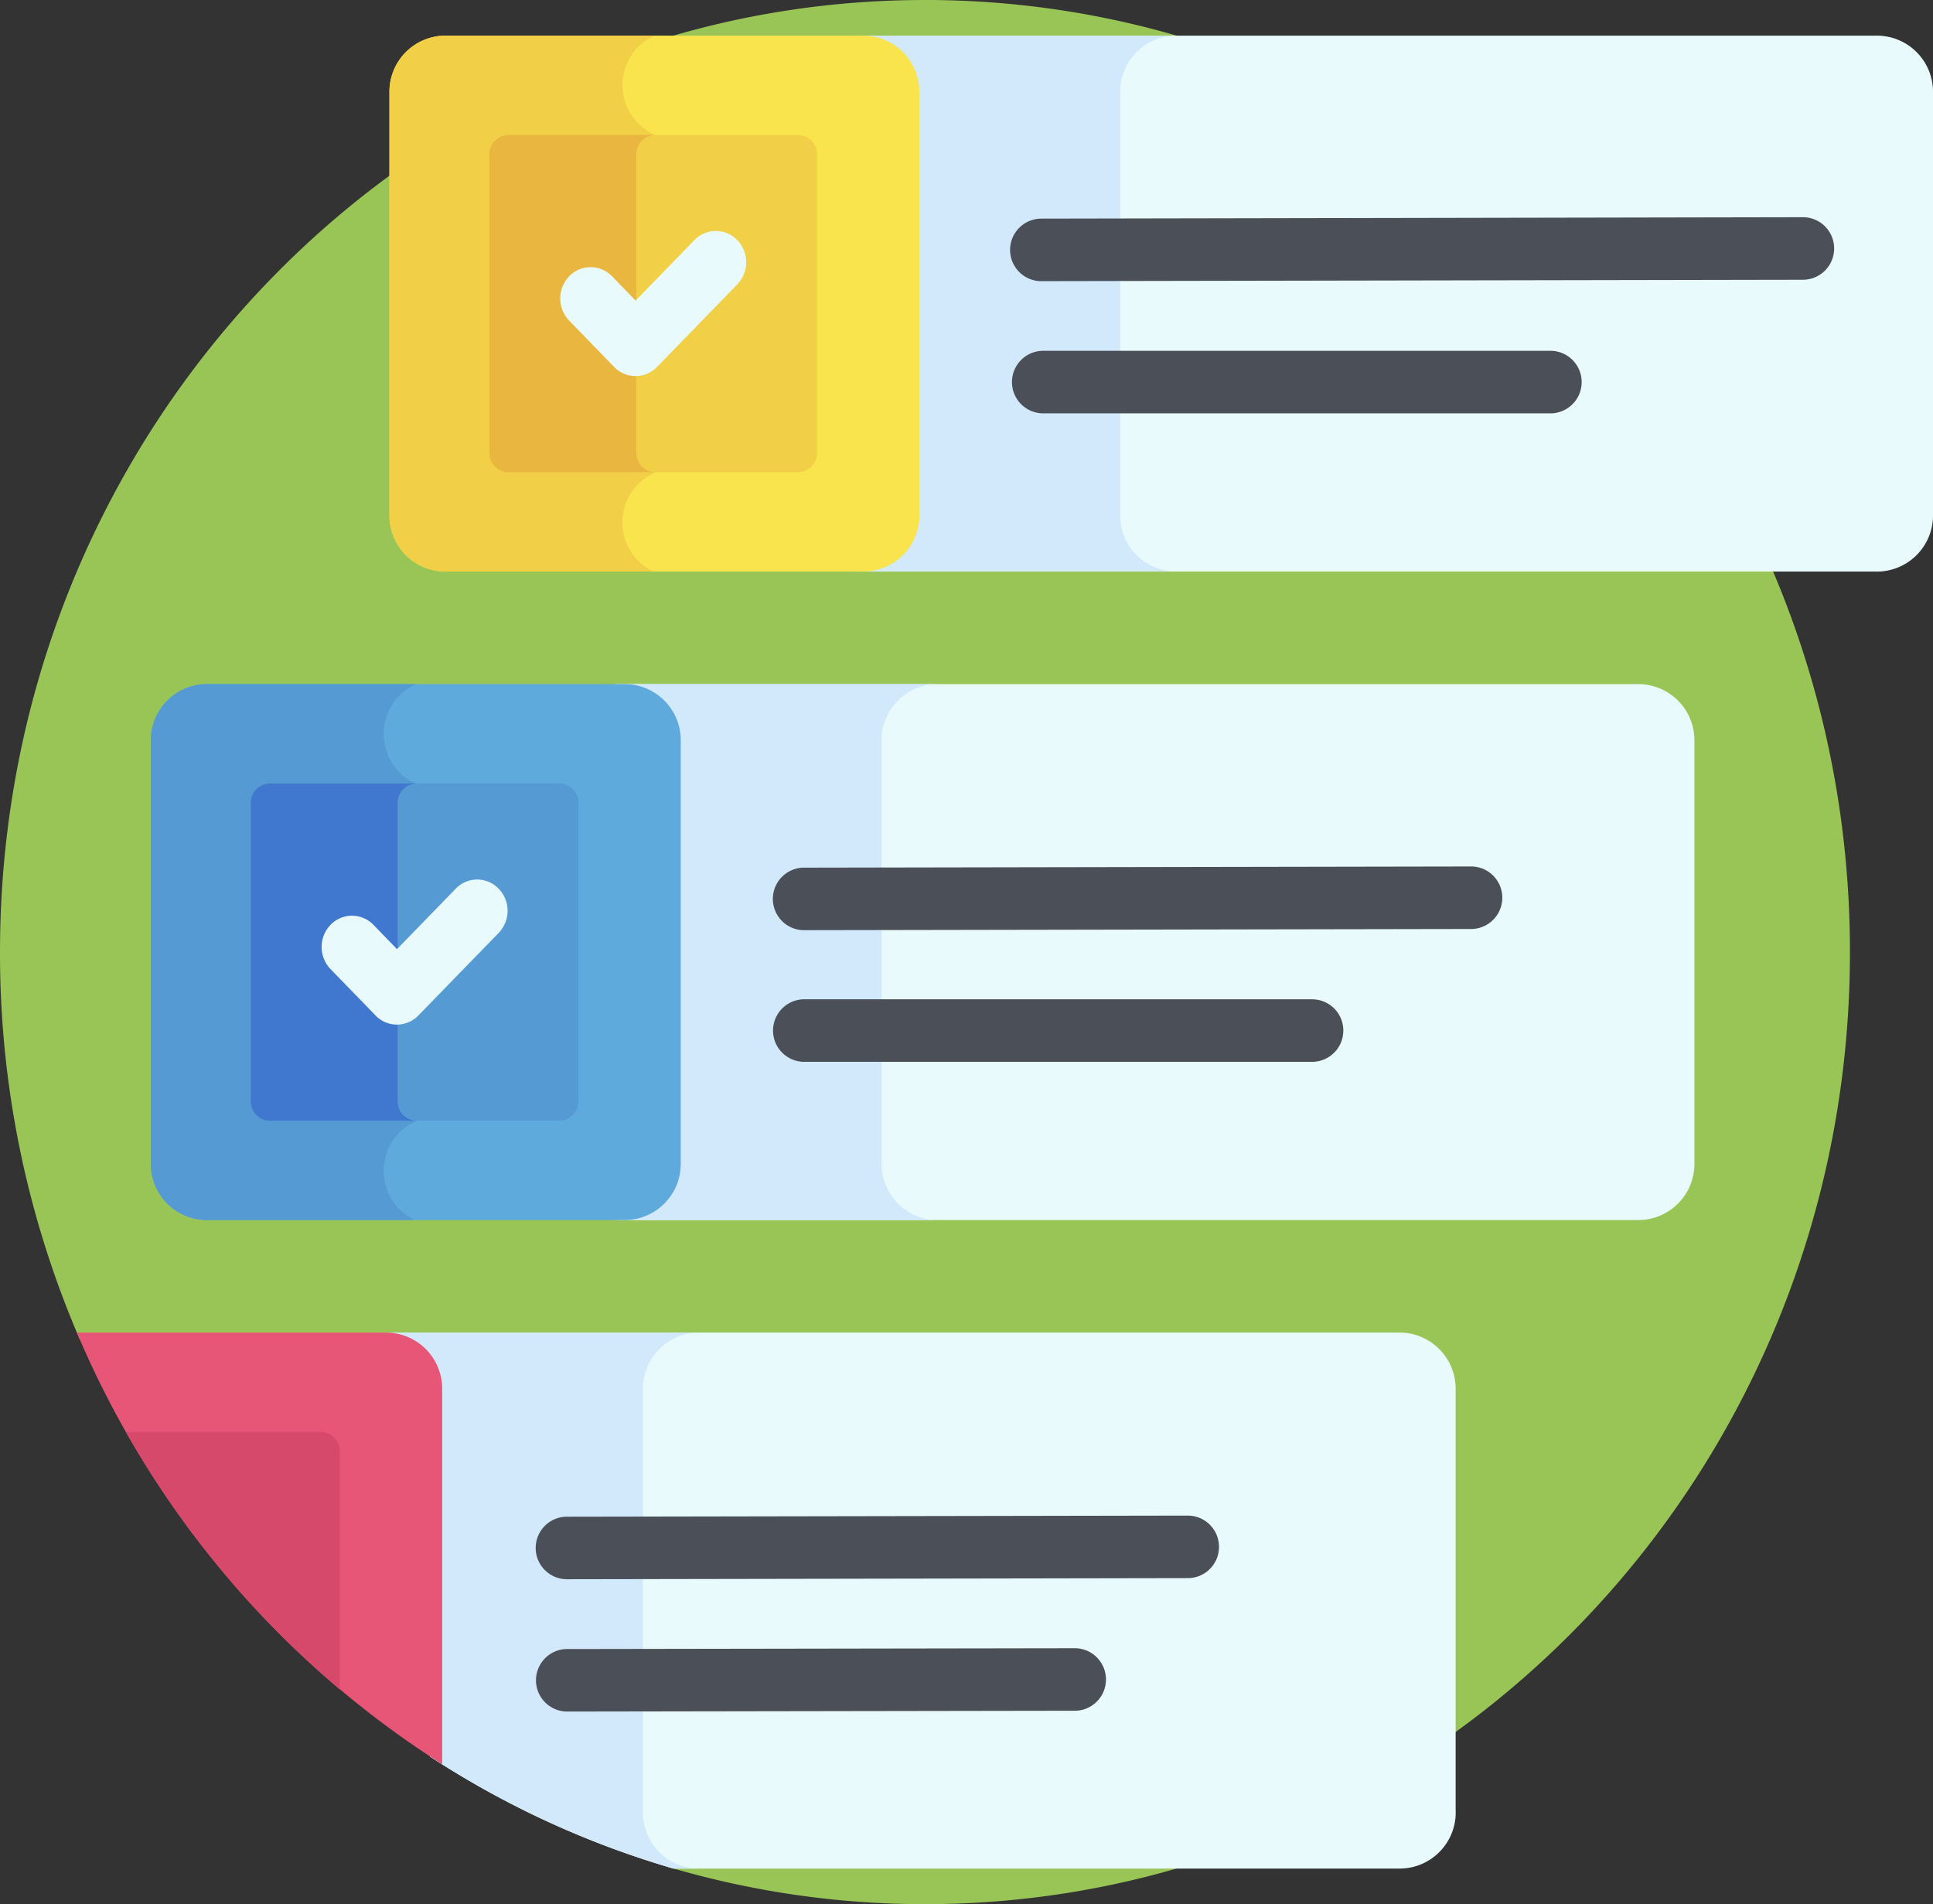 <svg id="Group_2537" data-name="Group 2537" xmlns="http://www.w3.org/2000/svg" width="118.004" height="116.221" viewBox="0 0 118.004 116.221">
  <rect x="0" y="0" width="118.004" height="116.221" fill="#333333" stroke="none"/>
  <path id="Path_4819" data-name="Path 4819" d="M467.682,2828.95c-31.184,0-56.466,26.018-56.466,58.111a59.329,59.329,0,0,0,4.857,23.606l35.857,32.209a55.035,55.035,0,0,0,15.754,2.294c31.184,0,56.466-26.018,56.466-58.11s-25.281-58.111-56.468-58.111" transform="translate(-411.216 -2828.95)" fill="#99c456"/>
  <path id="Path_4820" data-name="Path 4820" d="M496,2925.012v-25.761a3.427,3.427,0,0,0-3.377-3.475H430.008a3.427,3.427,0,0,1,3.377,3.475v22.4a55.44,55.44,0,0,0,14.861,6.839h44.381a3.427,3.427,0,0,0,3.377-3.475" transform="translate(-407.137 -2814.442)" fill="#e9fafd"/>
  <path id="Path_4821" data-name="Path 4821" d="M446.386,2925.012v-25.761a3.427,3.427,0,0,1,3.376-3.475H430.009a3.427,3.427,0,0,1,3.375,3.475v22.4a55.455,55.455,0,0,0,14.863,6.839h1.515a3.427,3.427,0,0,1-3.376-3.475" transform="translate(-407.136 -2814.442)" fill="#d2e9fc"/>
  <path id="Path_4822" data-name="Path 4822" d="M439.948,2908.838a1.909,1.909,0,0,1,0-3.817l37.985-.067h0a1.909,1.909,0,0,1,0,3.817l-37.985.067Z" transform="translate(-405.381 -2812.45)" fill="#4b4f58"/>
  <path id="Path_4823" data-name="Path 4823" d="M439.963,2915.471a1.909,1.909,0,0,1,0-3.817l31.084-.049h0a1.909,1.909,0,0,1,0,3.816l-31.084.05Z" transform="translate(-405.378 -2811.006)" fill="#4b4f58"/>
  <path id="Path_4824" data-name="Path 4824" d="M504.6,2863.258H441.978a3.428,3.428,0,0,1,3.377,3.475v25.76a3.428,3.428,0,0,1-3.377,3.475H504.6a3.428,3.428,0,0,0,3.377-3.475v-25.76a3.427,3.427,0,0,0-3.377-3.475" transform="translate(-404.538 -2821.502)" fill="#e9fafd"/>
  <path id="Path_4825" data-name="Path 4825" d="M458.356,2892.492v-25.761a3.426,3.426,0,0,1,3.376-3.474H441.978a3.428,3.428,0,0,1,3.377,3.474v25.761a3.428,3.428,0,0,1-3.377,3.475h19.755a3.427,3.427,0,0,1-3.376-3.475" transform="translate(-404.538 -2821.502)" fill="#d2e9fc"/>
  <path id="Path_4826" data-name="Path 4826" d="M451.844,2876.291a1.909,1.909,0,0,1,0-3.817l40.8-.073h0a1.909,1.909,0,0,1,0,3.817l-40.8.073Z" transform="translate(-402.798 -2819.517)" fill="#4b4f58"/>
  <path id="Path_4827" data-name="Path 4827" d="M482.938,2882.88H451.854a1.909,1.909,0,0,1,0-3.817h31.084a1.909,1.909,0,0,1,0,3.817" transform="translate(-402.797 -2818.071)" fill="#4b4f58"/>
  <path id="Path_4828" data-name="Path 4828" d="M516.567,2830.738H453.948a3.427,3.427,0,0,1,3.376,3.475v25.761a3.426,3.426,0,0,1-3.376,3.474h62.619a3.426,3.426,0,0,0,3.376-3.474v-25.761a3.427,3.427,0,0,0-3.376-3.475" transform="translate(-401.939 -2828.562)" fill="#e9fafd"/>
  <path id="Path_4829" data-name="Path 4829" d="M470.325,2859.972v-25.76a3.427,3.427,0,0,1,3.377-3.475H453.947a3.427,3.427,0,0,1,3.377,3.475v25.76a3.428,3.428,0,0,1-3.377,3.476H473.7a3.428,3.428,0,0,1-3.377-3.476" transform="translate(-401.94 -2828.562)" fill="#d2e9fc"/>
  <path id="Path_4830" data-name="Path 4830" d="M463.1,2859.972v-25.76a3.427,3.427,0,0,0-3.377-3.475h-25.6a3.427,3.427,0,0,0-3.377,3.475v25.76a3.428,3.428,0,0,0,3.377,3.476h25.6a3.428,3.428,0,0,0,3.377-3.476" transform="translate(-406.975 -2828.562)" fill="#f9e44d"/>
  <path id="Path_4831" data-name="Path 4831" d="M444.977,2860.448a3.254,3.254,0,0,1,2.852-3.266v-20.145a3.308,3.308,0,0,1-.891-6.3H434.127a3.426,3.426,0,0,0-3.375,3.474v25.761a3.427,3.427,0,0,0,3.375,3.475H446.87a3.29,3.29,0,0,1-1.893-3" transform="translate(-406.975 -2828.561)" fill="#f1cf47"/>
  <path id="Path_4832" data-name="Path 4832" d="M454.608,2835.72H436.92a1.173,1.173,0,0,0-1.155,1.19v18.2a1.173,1.173,0,0,0,1.155,1.19h17.688a1.174,1.174,0,0,0,1.157-1.19v-18.2a1.175,1.175,0,0,0-1.157-1.19" transform="translate(-405.887 -2827.48)" fill="#f1cf47"/>
  <path id="Path_4833" data-name="Path 4833" d="M444.729,2855.112v-18.2a1.173,1.173,0,0,1,1.156-1.19H436.92a1.174,1.174,0,0,0-1.156,1.19v18.2a1.174,1.174,0,0,0,1.156,1.19h8.965a1.173,1.173,0,0,1-1.156-1.19" transform="translate(-405.887 -2827.48)" fill="#e9b63f"/>
  <path id="Path_4834" data-name="Path 4834" d="M463.744,2843.746a1.909,1.909,0,0,1,0-3.817l46.576-.087h0a1.909,1.909,0,0,1,0,3.817l-46.575.086Z" transform="translate(-400.216 -2826.585)" fill="#4b4f58"/>
  <path id="Path_4835" data-name="Path 4835" d="M494.907,2850.359H463.823a1.909,1.909,0,0,1,0-3.816h31.084a1.909,1.909,0,0,1,0,3.816" transform="translate(-400.198 -2825.131)" fill="#4b4f58"/>
  <path id="Path_4836" data-name="Path 4836" d="M442.609,2848.833,439.86,2846a1.949,1.949,0,0,1,0-2.7,1.819,1.819,0,0,1,2.623,0l1.437,1.48,3.584-3.688a1.819,1.819,0,0,1,2.623,0,1.95,1.95,0,0,1,0,2.7l-4.9,5.037a1.819,1.819,0,0,1-2.623,0" transform="translate(-405.116 -2826.434)" fill="#e9fafd"/>
  <path id="Path_4837" data-name="Path 4837" d="M451.132,2892.492v-25.761a3.426,3.426,0,0,0-3.377-3.474h-25.6a3.426,3.426,0,0,0-3.376,3.474v25.761a3.427,3.427,0,0,0,3.376,3.476h25.6a3.428,3.428,0,0,0,3.377-3.476" transform="translate(-409.574 -2821.502)" fill="#5faadd"/>
  <path id="Path_4838" data-name="Path 4838" d="M433.007,2892.968a3.253,3.253,0,0,1,2.853-3.268v-20.144a3.25,3.25,0,0,1-2.853-3.268,3.287,3.287,0,0,1,1.962-3.031H422.158a3.426,3.426,0,0,0-3.376,3.475v25.761a3.426,3.426,0,0,0,3.376,3.474H434.9a3.291,3.291,0,0,1-1.894-3" transform="translate(-409.574 -2821.502)" fill="#559ad3"/>
  <path id="Path_4839" data-name="Path 4839" d="M442.639,2868.24H424.951a1.172,1.172,0,0,0-1.155,1.19v18.2a1.173,1.173,0,0,0,1.155,1.193h17.687a1.175,1.175,0,0,0,1.157-1.193v-18.2a1.174,1.174,0,0,0-1.156-1.19" transform="translate(-408.485 -2820.421)" fill="#559ad3"/>
  <path id="Path_4840" data-name="Path 4840" d="M432.759,2887.632v-18.2a1.173,1.173,0,0,1,1.157-1.189h-8.965a1.173,1.173,0,0,0-1.156,1.189v18.2a1.174,1.174,0,0,0,1.156,1.19h8.965a1.174,1.174,0,0,1-1.157-1.19" transform="translate(-408.485 -2820.421)" fill="#3f78ce"/>
  <path id="Path_4841" data-name="Path 4841" d="M430.639,2881.352l-2.748-2.828a1.949,1.949,0,0,1,0-2.7,1.819,1.819,0,0,1,2.623,0l1.437,1.481,3.584-3.689a1.817,1.817,0,0,1,2.622,0,1.948,1.948,0,0,1,0,2.7l-4.9,5.036a1.818,1.818,0,0,1-2.623,0" transform="translate(-407.714 -2819.375)" fill="#e9fafd"/>
  <path id="Path_4842" data-name="Path 4842" d="M433.993,2895.777h-18.92a57.872,57.872,0,0,0,22.3,26.347v-22.871a3.427,3.427,0,0,0-3.376-3.476" transform="translate(-410.379 -2814.442)" fill="#e75577"/>
  <path id="Path_4843" data-name="Path 4843" d="M429.43,2900.76h-11.9a58,58,0,0,0,13.052,15.712V2901.95a1.173,1.173,0,0,0-1.156-1.19" transform="translate(-409.844 -2813.361)" fill="#d7496b"/>
</svg>
